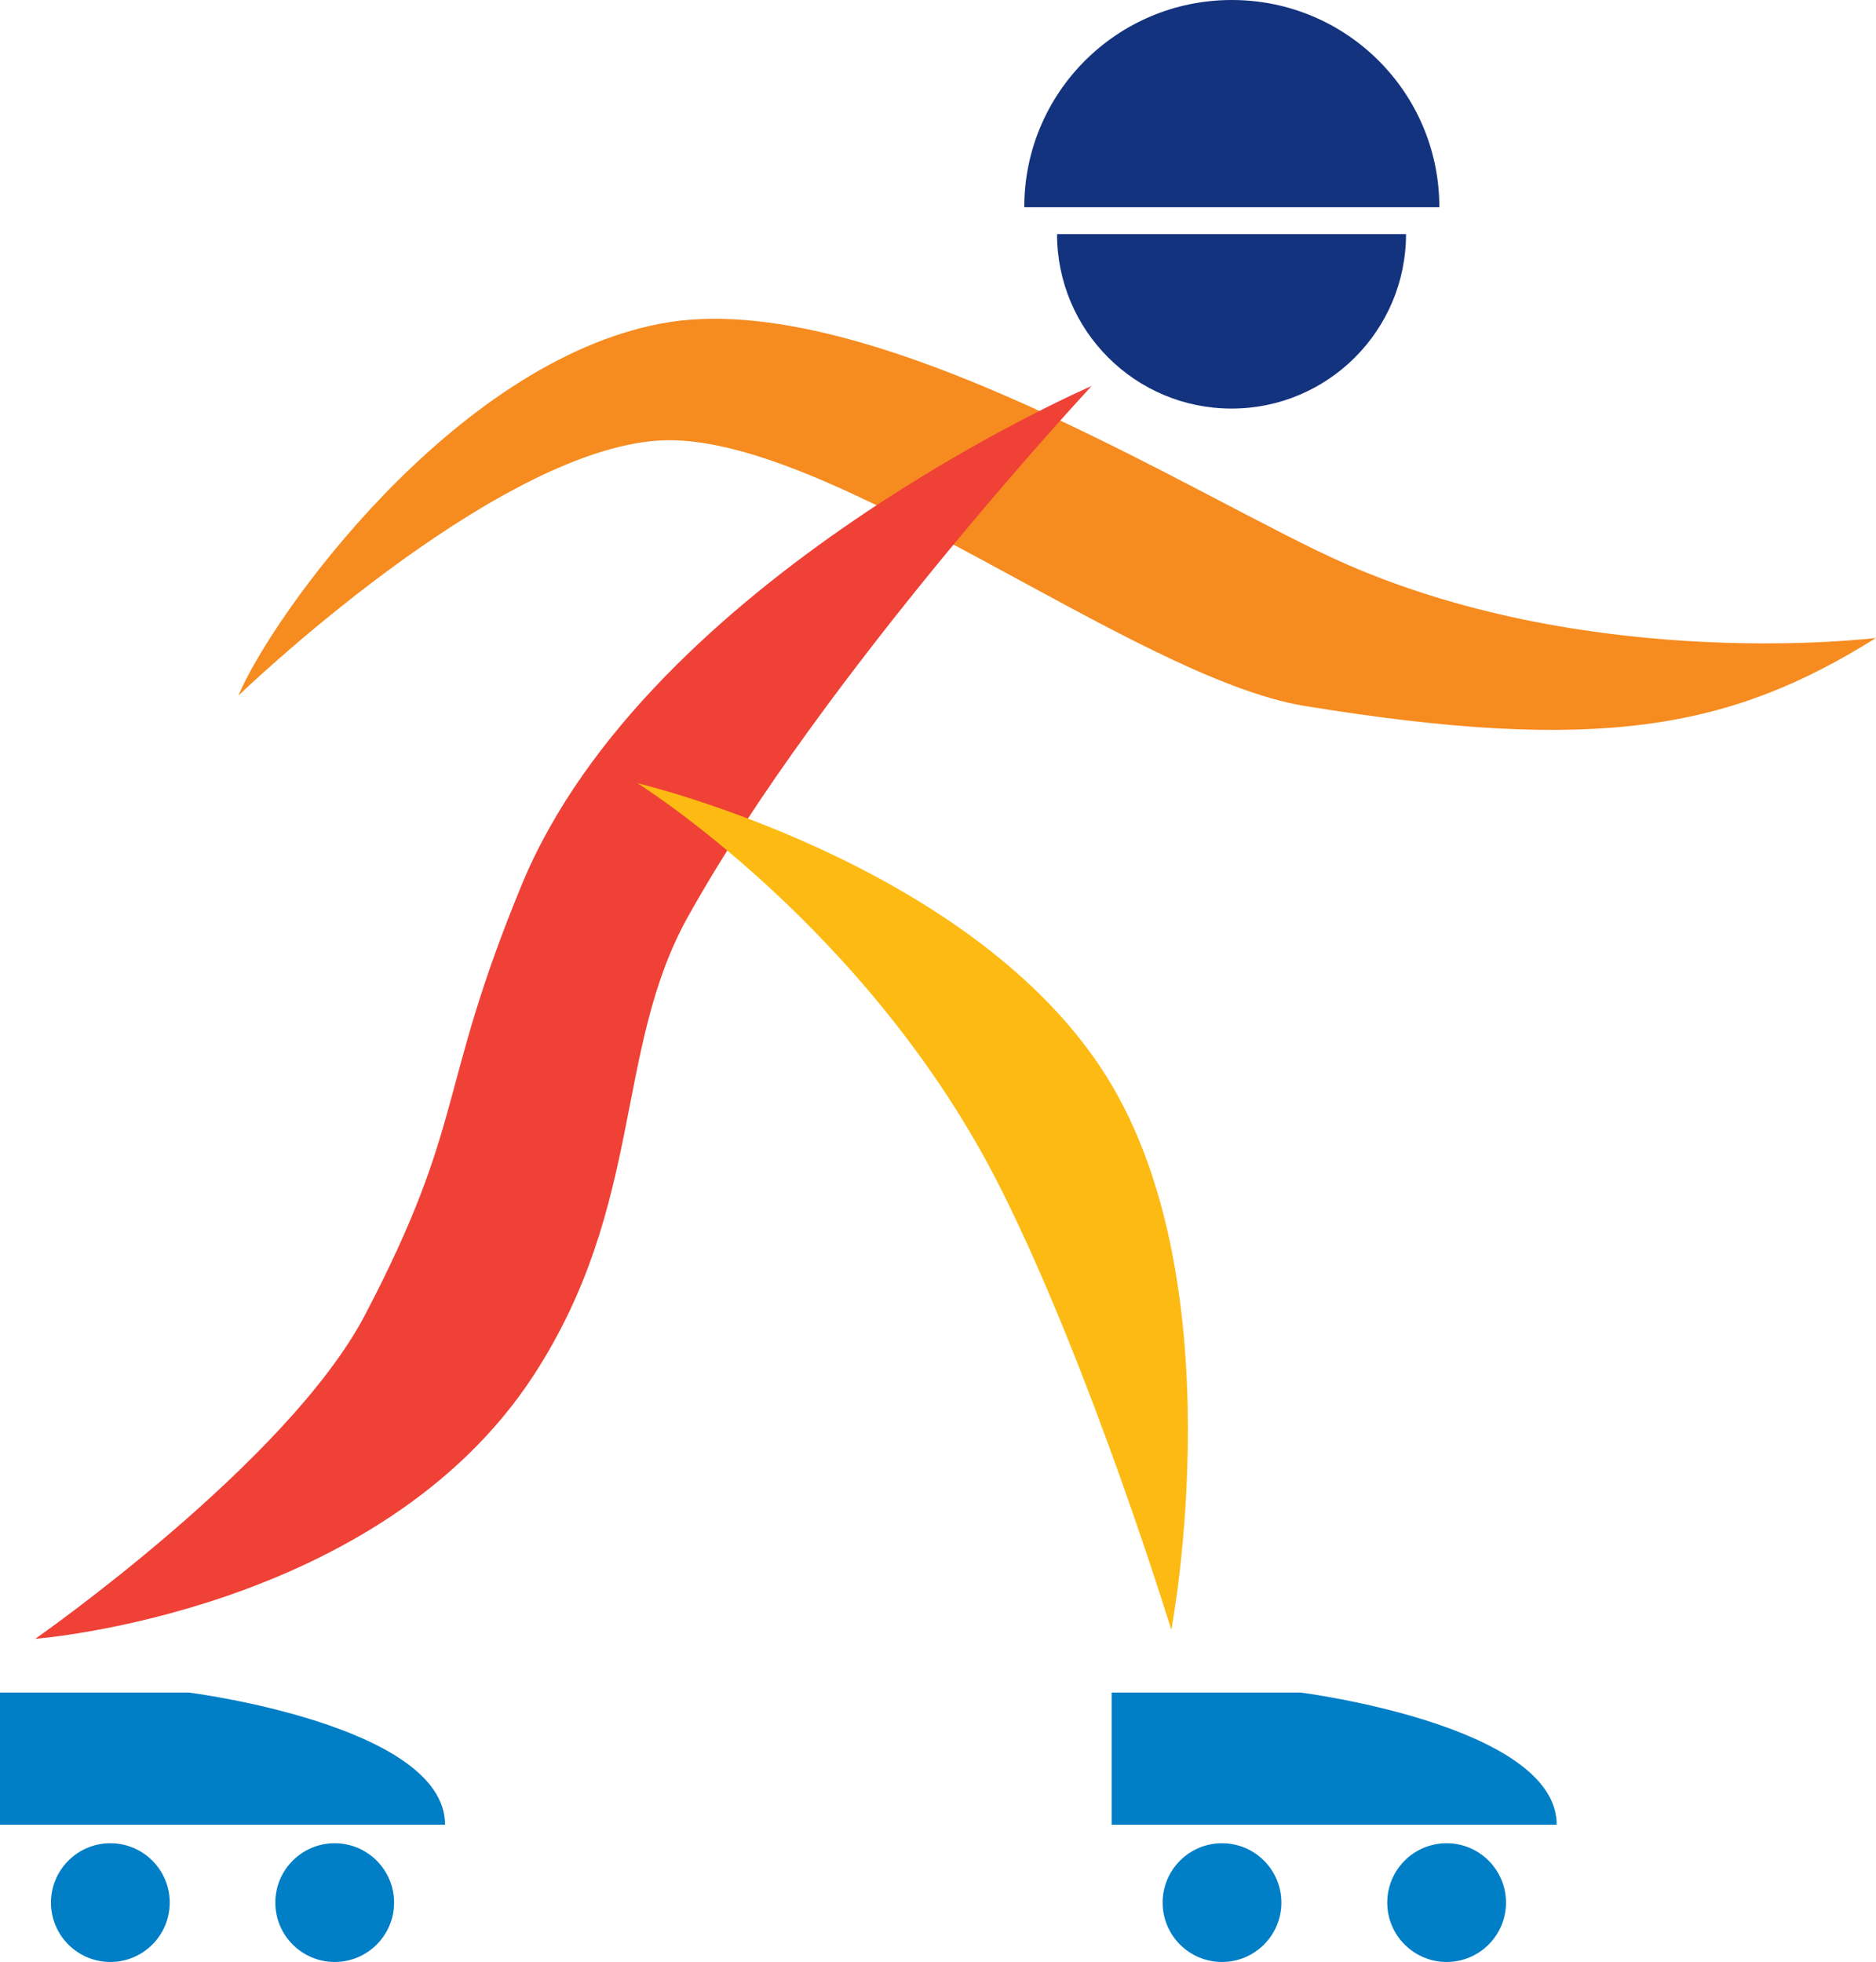 <?xml version="1.0" encoding="UTF-8"?>
<svg xmlns="http://www.w3.org/2000/svg" viewBox="0 0 66.98 70.06">
  <defs>
    <style>
      .cls-1 {
        fill: #ef4136;
        mix-blend-mode: multiply;
      }

      .cls-2 {
        fill: #14337f;
      }

      .cls-3 {
        fill: #f68b1f;
      }

      .cls-4 {
        isolation: isolate;
      }

      .cls-5 {
        fill: #fdba12;
        mix-blend-mode: color-burn;
      }

      .cls-6 {
        fill: #007ec6;
      }
    </style>
  </defs>
  <g class="cls-4">
    <g id="Layer_2" data-name="Layer 2">
      <g id="Layer_1-2" data-name="Layer 1">
        <g>
          <path class="cls-2" d="M50.2,8.36c0,3.44-2.79,6.23-6.23,6.23s-6.23-2.79-6.23-6.23h12.46Z"/>
          <path class="cls-2" d="M36.57,7.4c0-4.09,3.31-7.4,7.41-7.4s7.41,3.31,7.41,7.4h-14.81Z"/>
          <path class="cls-3" d="M66.98,22.78s-9.97,1.26-18.88-2.62c-5.19-2.26-17.05-10-24.48-8.61-7.43,1.39-13.9,10.42-15.11,13.29,0,0,9.08-8.76,15.04-9.11,5.97-.35,16.92,8.49,23.04,9.48,10.48,1.71,15.19.83,20.39-2.43Z"/>
          <path class="cls-1" d="M38.96,13.79s-15.8,6.84-20.33,17.8c-3.05,7.39-1.96,8.42-5.6,15.37-2.77,5.28-11.77,11.56-11.77,11.56,0,0,12.28-.93,17.8-9.42,3.96-6.1,2.85-11.62,5.51-16.38,4.84-8.67,14.4-18.93,14.4-18.93Z"/>
          <path class="cls-5" d="M22.73,27.96s11.64,2.74,16.57,10.16c4.94,7.42,2.52,20.08,2.52,20.08,0,0-2.85-9.31-6.1-15.78-4.69-9.32-12.99-14.47-12.99-14.47Z"/>
          <path class="cls-6" d="M6.06,67.94c0,1.17-.95,2.12-2.12,2.12s-2.12-.95-2.12-2.12.95-2.12,2.12-2.12,2.12.95,2.12,2.12Z"/>
          <path class="cls-6" d="M14.07,67.94c0,1.17-.95,2.12-2.12,2.12s-2.12-.95-2.12-2.12.95-2.12,2.12-2.12,2.12.95,2.12,2.12Z"/>
          <path class="cls-6" d="M6.75,60.44s9.14,1.16,9.14,4.72H0v-4.72h6.75Z"/>
          <path class="cls-6" d="M45.75,67.94c0,1.17-.95,2.12-2.12,2.12s-2.12-.95-2.12-2.12.95-2.12,2.12-2.12,2.12.95,2.12,2.12Z"/>
          <path class="cls-6" d="M53.77,67.94c0,1.17-.95,2.12-2.12,2.12s-2.12-.95-2.12-2.12.95-2.12,2.12-2.12,2.12.95,2.12,2.12Z"/>
          <path class="cls-6" d="M46.44,60.44s9.14,1.16,9.14,4.72h-15.89v-4.72h6.75Z"/>
        </g>
      </g>
    </g>
  </g>
</svg>